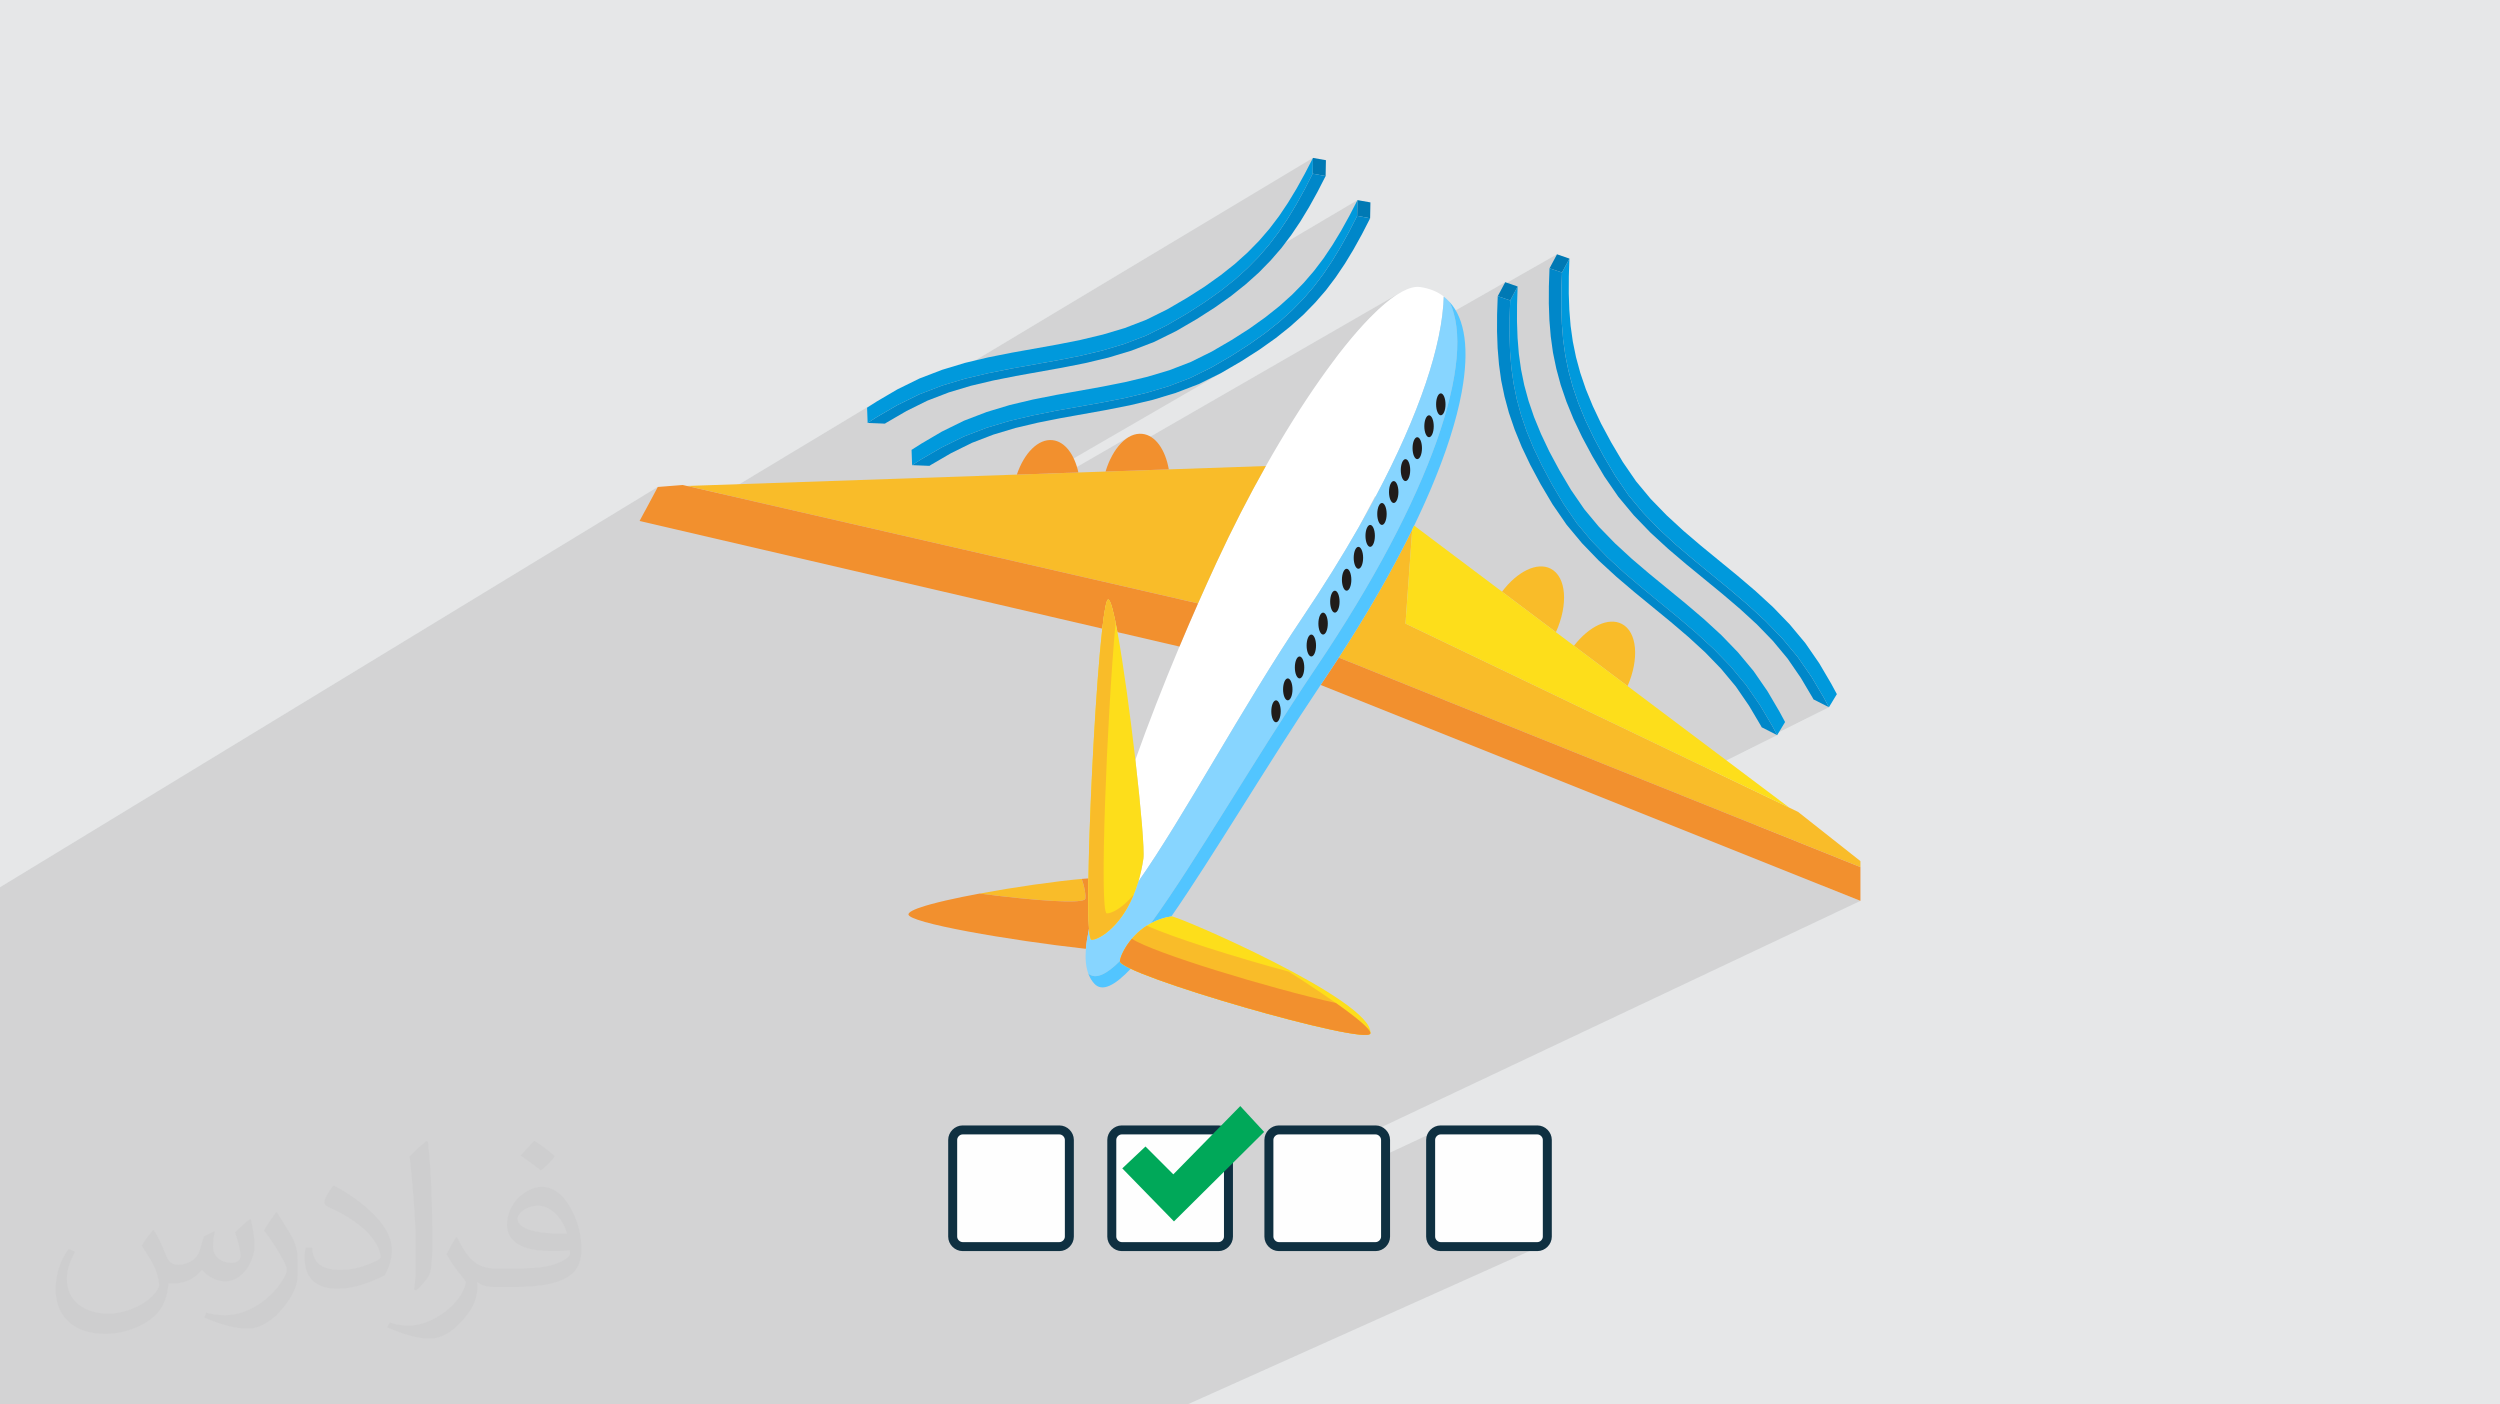<?xml version="1.0" encoding="UTF-8"?>
<!DOCTYPE svg PUBLIC "-//W3C//DTD SVG 1.1//EN" "http://www.w3.org/Graphics/SVG/1.1/DTD/svg11.dtd">
<!-- Creator: CorelDRAW 2020 (64-Bit) -->
<svg xmlns="http://www.w3.org/2000/svg" xml:space="preserve" width="94.192mm" height="52.917mm" version="1.1" style="shape-rendering:geometricPrecision; text-rendering:geometricPrecision; image-rendering:optimizeQuality; fill-rule:evenodd; clip-rule:evenodd"
viewBox="0 0 9404.92 5283.66"
 xmlns:xlink="http://www.w3.org/1999/xlink"
 xmlns:xodm="http://www.corel.com/coreldraw/odm/2003">
 <defs>
  <style type="text/css">
   <![CDATA[
    .str0 {stroke:#0F3041;stroke-width:33.81;stroke-miterlimit:22.926}
    .fil4 {fill:#00A859}
    .fil0 {fill:#E6E7E8}
    .fil3 {fill:#FEFEFE}
    .fil10 {fill:#F2902E;fill-rule:nonzero}
    .fil13 {fill:#FDDE1B;fill-rule:nonzero}
    .fil9 {fill:#F9BC29;fill-rule:nonzero}
    .fil14 {fill:#201C1A;fill-rule:nonzero}
    .fil5 {fill:#0099DC;fill-rule:nonzero}
    .fil7 {fill:#0087C9;fill-rule:nonzero}
    .fil6 {fill:#0079B4;fill-rule:nonzero}
    .fil12 {fill:#52C5FF;fill-rule:nonzero}
    .fil11 {fill:#87D5FF;fill-rule:nonzero}
    .fil8 {fill:white;fill-rule:nonzero}
    .fil2 {fill:#373435;fill-opacity:0.031}
    .fil1 {fill:#2B2A29;fill-opacity:0.102}
   ]]>
  </style>
 </defs>
 <g id="Layer_x0020_1">
  <polygon class="fil0" points="-0,0 9404.92,0 9404.92,5283.66 -0,5283.66 "/>
  <polygon class="fil1" points="-0,4358.22 -0,4353.74 -0,4328.66 -0,4323.98 -0,4323.82 -0,4319.11 -0,4294.15 -0,4289.25 -0,4274.67 -0,4251.94 -0,4251.92 -0,4225.77 -0,4225.55 -0,4165.49 -0,4160.7 -0,4160.49 -0,4149.93 -0,4149.31 -0,4136.36 -0,4118.05 -0,4097.49 -0,4063.76 -0,4057.77 -0,4043.61 -0,4028.26 -0,4028.18 -0,4024.74 -0,4023.14 -0,4022.64 -0,4018.42 -0,4009.3 -0,4009.03 -0,4008.88 -0,3997.58 -0,3996.14 -0,3989.4 -0,3980.36 -0,3978.54 -0,3975.4 -0,3968.91 -0,3968.87 -0,3964.79 -0,3961.4 -0,3959.44 -0,3949.57 -0,3946.78 -0,3939.36 -0,3936.58 -0,3931.07 -0,3914.08 -0,3912.28 -0,3908.52 -0,3890.31 -0,3885.88 -0,3880.04 -0,3875.95 -0,3865.09 -0,3854.61 -0,3854.38 -0,3850.85 -0,3847.31 -0,3846.9 -0,3846.76 -0,3840.26 -0,3836.82 -0,3834.12 -0,3825.37 -0,3820.24 -0,3819.75 -0,3819.69 -0,3813.25 -0,3813.02 -0,3812.74 -0,3811.42 -0,3810.94 -0,3808.44 -0,3805.49 -0,3804.69 -0,3804.14 -0,3802.53 -0,3798.53 -0,3793.35 -0,3790.4 -0,3783.3 -0,3780.89 -0,3777.75 -0,3777.03 -0,3777.02 -0,3776.16 -0,3775.54 -0,3771.06 -0,3770.03 -0,3765.33 -0,3761.5 -0,3758.85 -0,3752.72 -0,3748.25 -0,3746.55 -0,3744.62 -0,3743.62 -0,3731.24 -0,3725.5 -0,3724.63 -0,3724.07 -0,3715.75 -0,3715.59 -0,3699.46 -0,3697.15 -0,3686.17 -0,3675.32 -0,3671.33 -0,3656.84 -0,3653.27 -0,3650.2 -0,3639.87 -0,3636.89 -0,3630.6 -0,3623.21 -0,3622.01 -0,3609.33 -0,3605.21 -0,3595.85 -0,3594.22 -0,3590.71 -0,3587.05 -0,3586.17 -0,3585.95 -0,3573.32 -0,3557.32 -0,3556.33 -0,3549.47 -0,3549.45 -0,3549.44 -0,3548.23 -0,3497.58 -0,3496.46 -0,3416.57 -0,3394.88 -0,3337.86 2474.47,1831.93 2424.87,1924.75 2584.19,1828.15 2719.07,1859.15 3299.36,1509.72 3261.82,1533.61 3263.8,1589.75 3298.14,1569.15 3375.01,1524.44 3447.32,1488.87 4939.45,593.99 4938.21,653.42 4986.92,662.4 4910.1,708.22 4907.45,713.37 4876.32,769.6 4844.45,822.24 4811.01,872.18 4774.97,919.7 4735.74,965.31 4719.78,981.57 5106.89,752.79 5105.65,812.22 5154.36,821.2 5078.02,866.07 5074.89,872.17 5043.75,928.4 5011.88,981.03 4978.44,1030.98 4942.41,1078.5 4903.18,1124.11 4859.95,1168.18 4812.14,1211.23 4758.59,1253.73 4698.81,1295.99 4631.97,1338.9 4557.31,1382.34 4358.92,1497.51 4423.89,1477.89 4509.19,1445.17 4592.24,1404.16 3940.81,1781.43 4012.81,1778.96 4245.59,1644.46 4235.75,1650.97 4226.18,1658.7 4216.93,1667.59 4208.03,1677.58 4199.52,1688.63 4191.46,1700.68 4183.88,1713.67 4176.81,1727.54 4175.55,1730.38 5263.75,1103.35 5253.46,1109.82 5242.88,1117.04 5232.05,1124.97 5220.95,1133.61 5209.6,1142.96 5198.01,1153 5186.19,1163.72 5183.99,1165.75 5180.14,1169.37 5176.26,1173.06 5172.36,1176.82 5168.45,1180.64 5164.5,1184.54 5160.54,1188.49 5156.54,1192.52 5152.54,1196.62 5151.97,1197.2 5141.19,1208.44 5130.26,1220.13 5119.2,1232.29 5108.01,1244.9 5096.69,1257.95 5085.25,1271.43 5073.69,1285.33 5062.02,1299.66 5050.24,1314.41 5038.36,1329.57 5026.39,1345.12 5023.21,1349.33 5431.36,1115.63 5431.42,1115.63 5431.47,1115.63 5431.52,1115.63 5431.57,1115.64 5431.62,1115.65 5431.67,1115.65 5431.72,1115.65 5431.77,1115.65 5431.35,1115.89 5430.67,1132.75 5429.6,1148.81 5452.82,1135.54 5452.82,1135.55 5452.83,1135.55 5452.84,1135.55 5461.77,1156.22 5467.22,1172.9 5662.57,1061.56 5657.94,1070.23 5857.35,956.6 5829.2,1009.33 5835.78,1011.56 5904.01,972.78 5876.1,1025.26 5873.72,1092.61 5873.47,1156.88 5875.61,1218.37 5880.45,1278.27 5888.72,1337.34 5900.72,1396.29 5916.95,1455.85 5937.69,1516.74 5963.72,1579.98 5995.29,1646.02 6032.71,1716.09 6076.69,1790.42 6126.59,1863.33 6182.01,1929.62 6241.73,1991.33 6305.33,2049.92 6371.61,2106.2 6508.1,2218.12 6575.9,2276.08 6642.06,2336.84 6704.86,2401.66 6763.37,2472.07 6815.86,2548.13 6861.15,2624.66 6880.38,2660.54 6880.37,2660.55 6682.17,2759.11 6685.6,2765.5 6685.58,2765.51 6685.59,2765.51 6428.55,2893.27 6731.64,3038.65 6601.01,3102.34 6998.87,3262.17 6854.2,3331.1 6998.87,3388.96 4773.55,4440.26 4773.55,4549.81 5405.17,4253.77 5398.83,4257.3 5393.24,4261.96 5388.59,4267.54 5385.06,4273.88 5382.8,4280.81 5382.01,4288.15 5382.01,4652.26 5382.8,4659.6 5385.06,4666.53 5388.59,4672.88 5393.24,4678.46 5398.83,4683.1 5405.17,4686.64 5412.09,4688.89 5419.41,4689.68 5783.55,4689.68 5790.89,4688.89 5797.81,4686.64 4466.51,5283.66 4459.35,5283.66 4111.04,5283.66 3996.74,5283.66 3884.64,5283.66 3877.35,5283.66 3529.01,5283.66 3416.34,5283.66 3319.41,5283.66 3311.99,5283.66 3254.48,5283.66 3207.83,5283.66 2988.29,5283.66 2963.71,5283.66 2959.96,5283.66 2852.54,5283.66 2755.87,5283.66 2747.01,5283.66 2739.48,5283.66 2689.11,5283.66 2643.8,5283.66 2606.5,5283.66 2391.21,5283.66 2382.91,5283.66 2344.8,5283.66 2305.54,5283.66 2281.62,5283.66 2279.74,5283.66 2279.67,5283.66 2139.93,5283.66 2127.48,5283.66 2096.01,5283.66 1619.27,5283.66 1619.26,5283.66 1605.62,5283.66 1605.61,5283.66 1583.78,5283.66 1542.78,5283.66 1541.2,5283.66 1529.67,5283.66 1520.97,5283.66 1508.01,5283.66 1507.02,5283.66 1494.14,5283.66 1377.27,5283.66 1365.36,5283.66 1346.41,5283.66 1334.66,5283.66 1208.2,5283.66 1197.46,5283.66 1185.16,5283.66 1174.57,5283.66 1070.84,5283.66 1044.98,5283.66 1035.34,5283.66 1030.78,5283.66 1029.77,5283.66 1021.23,5283.66 1006.38,5283.66 972.34,5283.66 969.66,5283.66 964.83,5283.66 943.08,5283.66 942.69,5283.66 930.04,5283.66 921.23,5283.66 919.55,5283.66 919.26,5283.66 888.63,5283.66 881.97,5283.66 880.08,5283.66 873.44,5283.66 845.26,5283.66 837.88,5283.66 824.19,5283.66 802.62,5283.66 800.6,5283.66 800.56,5283.66 750.26,5283.66 737.27,5283.66 736.47,5283.66 729.73,5283.66 728.91,5283.66 720.79,5283.66 720.66,5283.66 709.92,5283.66 643.16,5283.66 631.94,5283.66 627.88,5283.66 602.31,5283.66 592.7,5283.66 590.13,5283.66 586.12,5283.66 583.56,5283.66 560.83,5283.66 493.24,5283.66 436.88,5283.66 431.58,5283.66 427.61,5283.66 389.27,5283.66 367.09,5283.66 310.91,5283.66 310.8,5283.66 306.75,5283.66 304.48,5283.66 302.03,5283.66 301,5283.66 299.82,5283.66 292.49,5283.66 164.25,5283.66 162.9,5283.66 160.47,5283.66 159.16,5283.66 85.39,5283.66 49.31,5283.66 48.57,5283.66 23.59,5283.66 16.79,5283.66 -0,5283.66 -0,5264.52 -0,5253.61 -0,5251.2 -0,5250.84 -0,5249.45 -0,5249.29 -0,5248.81 -0,5236.98 -0,5234.83 -0,5230.95 -0,5221.07 -0,5220.93 -0,5215.19 -0,5213.36 -0,5212.37 -0,5209.89 -0,5205.08 -0,5195.77 -0,5194.58 -0,5193.69 -0,5187.76 -0,5174.13 -0,5170.74 -0,5166.05 -0,5165.61 -0,5161.72 -0,5158.56 -0,5145.37 -0,5144.64 -0,5144.48 -0,5143.86 -0,5143.31 -0,5138.67 -0,5138.48 -0,5131.57 -0,5131.1 -0,5123.33 -0,5117.03 -0,5102.92 -0,5096.32 -0,5095.43 -0,5089.71 -0,5086.72 -0,5068.17 -0,5067.51 -0,5063.41 -0,5063.38 -0,5050.7 -0,5047.4 -0,5047.2 -0,5047.13 -0,5046.5 -0,5040.9 -0,5032.29 -0,5019.46 -0,5015 -0,4998.64 -0,4997.72 -0,4997.23 -0,4992.26 -0,4984.63 -0,4984.16 -0,4979.65 -0,4978.79 -0,4970.87 -0,4965.98 -0,4965.4 -0,4962.45 -0,4950.02 -0,4949.11 -0,4944.49 -0,4943.75 -0,4927.96 -0,4922.46 -0,4911.95 -0,4911.03 -0,4909.67 -0,4901.55 -0,4900.63 -0,4895.4 -0,4893.74 -0,4891.34 -0,4891 -0,4890.29 -0,4881.89 -0,4874.17 -0,4858.95 -0,4853.21 -0,4852.29 -0,4847.16 -0,4844.94 -0,4843.58 -0,4826.04 -0,4822.28 -0,4820.77 -0,4805.04 -0,4804.11 -0,4799.09 -0,4792.11 -0,4782.48 -0,4780.72 -0,4778.04 -0,4757.9 -0,4756.99 -0,4756.07 -0,4755.97 -0,4753.97 -0,4751.15 -0,4730.17 -0,4726.36 -0,4726.35 -0,4726.34 -0,4726.32 -0,4724.48 -0,4724.17 -0,4722.04 -0,4709.09 -0,4708.15 -0,4703.66 -0,4703.35 -0,4697.51 -0,4695.2 -0,4682.46 -0,4668.87 -0,4666.39 -0,4665.27 -0,4661.31 -0,4660.37 -0,4656.38 -0,4655.7 -0,4640.6 -0,4637.92 -0,4634.88 -0,4615.92 -0,4613.71 -0,4613.1 -0,4612.76 -0,4608.18 -0,4587.46 -0,4586.12 -0,4583.08 -0,4582.34 -0,4582.02 -0,4566.23 -0,4565.28 -0,4564.51 -0,4561.35 -0,4560.83 -0,4533.41 -0,4530.02 -0,4518.9 -0,4517.94 -0,4513.95 -0,4510.46 -0,4481.64 -0,4477.92 -0,4463.32 -0,4459.5 -0,4438.71 -0,4429.9 -0,4425.86 -0,4411.52 -0,4407.37 -0,4377.6 -0,4373.24 "/>
  <path class="fil2" d="M578.49 4627.69c17.95,27.21 29.6,53.36 40.96,82.43 8.45,16.91 12.93,48.09 52.57,48.09 11.61,0 28.28,-3.42 43.06,-11.61 16.63,-8.73 29.32,-21.94 35.94,-42l15.85 -53.36 38.57 -19.02 2.64 2.64c-5.27,20.09 -6.59,39.36 -6.59,54.43 0,44.63 38.57,61.56 69.22,61.56 17.95,0 34.09,-8.73 34.09,-25.11 0,-21.13 -8.98,-57.06 -20.62,-89.29 17.95,-17.95 35.94,-35.94 56.53,-50.47l3.17 1.6c8.98,38.04 14,75.56 14,100.66 0,24.57 -10.83,51.79 -19.81,69.49 -18.49,34.87 -51.25,62.62 -90.87,62.62 -30.1,0 -63.65,-15.07 -86.66,-43.06l-1.32 0c-21.66,26.96 -55.22,51.25 -108.86,51.25l-16.63 0c-2.64,35.41 -10.29,60.49 -21.94,82.95 -31.95,62.34 -126.81,106.47 -216.1,106.47 -124.17,0 -186.51,-71.59 -186.51,-166.96 0,-58.91 19.27,-113.6 48.88,-152.42l24.29 10.04c-18.49,35.41 -30.91,68.68 -30.91,101.45 0,89.29 72.66,131.83 156.4,131.83 77.68,0 173.83,-49.41 191.28,-106.72 -6.59,-62.62 -30.1,-91.93 -66.04,-148.99 10.83,-19.02 24.83,-38.04 42.28,-58.38l3.17 0 0 0 0 0 -0.02 -0.09zm1432.13 -336.04c26.15,16.39 51.79,35.66 76.87,57.85 -14,19.81 -31.45,37.79 -53.11,53.64 -25.11,-20.34 -50.19,-37.79 -75.84,-56.27 17.42,-19.55 34.62,-38.29 52.04,-55.22l0 0 0 0 0 0 0 0 0 0 0.03 0zm13.47 244.11c-42.28,0 -76.87,27.75 -76.87,48.34 0,44.13 84.53,57.85 185.72,57.31 -12.68,-51.79 -57.06,-105.68 -108.86,-105.68l0.01 0.03zm-94.86 236.19c54.96,0 103.04,-1.6 139.74,-10.83 40.96,-10.29 75.56,-30.91 75.56,-45.17 0,-3.7 0,-8.19 -1.32,-11.89 -22.98,2.11 -49.41,2.11 -72.38,2.11 -74.49,0 -131.55,-16.91 -154.02,-58.66 -5.55,-11.61 -9.51,-24.57 -9.51,-39.36 0,-40.43 17.42,-79.79 48.09,-107 25.61,-22.45 53.89,-36.44 82.67,-36.44 52.04,0 93.51,41.75 122.57,107.54 15.85,35.94 26.68,77.4 26.68,129.72 0,34.87 -9.51,64.19 -31.17,85.85 -40.43,39.11 -114.92,53.89 -229.04,53.89l-51.79 0 0 0 -13.47 0c-28.28,0 -48.62,-5.02 -64.72,-17.42l-2.64 0c0.79,6.59 1.32,12.93 1.32,19.02 0,25.61 -8.45,58.38 -25.61,84.53 -50.72,75.3 -105.68,108.04 -153.24,108.04 -48.09,0 -107,-18.49 -160.11,-42.54l9.51 -18.49c17.17,7.13 40.96,11.89 73.7,11.89 85.85,0 198.66,-82.43 212.66,-163 -3.17,-6.59 -8.98,-15.32 -17.17,-24.57 -25.11,-29.85 -40.96,-54.68 -55.75,-80.83 12.68,-25.11 24.29,-45.17 35.13,-63.4l4.49 -0.53c36.72,74.77 69.99,117.55 144.23,117.55l11.61 0 0 0 53.89 0 0 0 0 0 0 0 0 0 0 0 0.09 0.01zm-371.98 79c6.34,-34.34 6.87,-72.91 6.87,-108.86l0 -53.36c0,-99.6 -12.68,-244.36 -22.98,-338.68 17.95,-19.27 43.06,-42 62.87,-57.31l5.81 1.6c13.47,118.62 16.63,256 16.63,383.06 0,33.3 -1.32,65.79 -4.49,89.55 -1.85,30.1 -19.27,52.83 -56.53,87.7l-8.19 -3.7zm-382.8 -157.19c1.85,46.77 24.83,83.49 105.15,83.49 49.93,0 92.19,-12.93 138.96,-35.13 8.45,-3.7 12.93,-8.73 12.93,-12.93 0,-29.32 -22.45,-68.15 -60.23,-103.55 -36.72,-33.3 -85.34,-62.62 -130.76,-82.18 -15.6,-6.59 -20.62,-13.47 -20.62,-20.09 0,-13.47 17.95,-41.75 32.77,-62.09l5.02 -0.53c52.04,27.21 110.17,67.64 153.24,112.53 39.11,41.47 63.4,83.49 63.4,129.19 0,33.81 -10.29,65.51 -26.96,95.11 -57.06,28.79 -117.83,50.72 -178.06,50.72 -73.17,0 -123.1,-34.34 -123.1,-114.92 0,-8.73 0,-22.19 3.17,-39.64l25.11 0 0 0 0 0 0 0 0 0 0 0 -0.02 0zm-132.37 -132.9l45.45 73.45c16.63,27.21 32.23,56.81 32.23,103.55l0 59.7c0,48.34 -30.91,100.13 -80.83,151.38 -39.11,34.62 -73.7,49.41 -105.68,49.41 -47.55,0 -101.98,-14.79 -164.85,-41.75l7.13 -18.49c19.81,5.27 42.79,9.77 71.06,9.77 90.36,-0.53 182.8,-66.57 225.08,-147.15 5.02,-9.26 6.87,-17.95 6.87,-24.04 0,-9.26 -5.02,-19.55 -8.98,-28.79 -22.98,-43.31 -48.62,-82.95 -76.87,-119.68 14.79,-23.25 29.6,-45.7 45.7,-67.9l3.7 0.53 0 0 0 0 0 0 0 0 0 0 -0.02 0.01z"/>
  <g id="_3091057619888">
   <g>
    <path class="fil3 str0" d="M5783.55 4250.73l-364.15 0c-19.9,0 -37.39,17.45 -37.39,37.41l0 364.11c0,19.97 17.49,37.42 37.39,37.42l364.15 0c19.96,0 37.38,-17.45 37.38,-37.42l0 -364.11c0,-19.96 -17.45,-37.41 -37.38,-37.41z"/>
    <path class="fil3 str0" d="M5175.09 4250.73l-364.18 0c-19.96,0 -37.35,17.45 -37.35,37.41l0 364.11c0,19.97 17.45,37.42 37.35,37.42l364.18 0c19.96,0 37.35,-17.45 37.35,-37.42l0 -364.11c0,-19.96 -17.45,-37.41 -37.35,-37.41z"/>
    <path class="fil3 str0" d="M4584.01 4250.73l-364.11 0c-19.89,0 -37.39,17.45 -37.39,37.41l0 364.11c0,19.97 17.47,37.42 37.39,37.42l364.11 0c19.97,0 37.42,-17.45 37.42,-37.42l0 -364.11c0,-19.96 -17.45,-37.41 -37.42,-37.41z"/>
    <path class="fil3 str0" d="M3985.48 4250.73l-364.12 0c-19.93,0 -37.38,17.45 -37.38,37.41l0 364.11c0,19.97 17.45,37.42 37.38,37.42l364.12 0c19.91,0 37.39,-17.45 37.39,-37.42l0 -364.11c0,-19.96 -17.42,-37.41 -37.39,-37.41z"/>
    <polygon class="fil4" points="4665.92,4160.98 4755.66,4258.22 4416.45,4594.87 4221.99,4395.39 4309.26,4313.09 4413.96,4417.82 "/>
   </g>
   <g>
    <g>
     <polygon class="fil5" points="5106.89,752.79 5105.65,812.22 5074.89,872.17 5043.75,928.4 5011.88,981.03 4978.44,1030.98 4942.41,1078.5 4903.18,1124.11 4859.95,1168.18 4812.14,1211.23 4758.59,1253.73 4698.81,1295.99 4631.97,1338.9 4557.31,1382.34 4478.18,1421.64 4397.47,1452.48 4315.24,1477.22 4231.13,1497.34 4145.82,1514.15 3972.09,1545.27 3884.62,1562.79 3797.23,1583.57 3710.79,1609.51 3625.37,1642.43 3542.45,1683.24 3465.57,1727.95 3431.29,1749.9 3429.26,1692.41 3466.8,1668.52 3543.6,1623.47 3626.51,1582.66 3711.81,1549.95 3798.38,1523.79 3885.77,1503.02 3973.44,1485.64 4146.85,1454.57 4232.28,1437.56 4316.39,1417.44 4398.84,1392.85 4479.33,1361.87 4558.32,1322.78 4632.99,1279.33 4700.04,1236.54 4759.73,1193.96 4813.29,1151.46 4861.1,1108.41 4904.34,1064.33 4943.43,1018.93 4979.47,971.42 5012.91,921.47 5044.9,868.64 5075.92,812.61 "/>
     <polygon class="fil6" points="5155.5,761.43 5154.36,821.2 5105.65,812.22 5106.89,752.79 "/>
     <polygon class="fil7" points="5154.36,821.2 5123.34,881.58 5091.95,938.24 5059.44,991.92 5025.15,1042.81 4988.36,1091.6 4947.93,1138.23 4903.61,1183.66 4854.12,1228.04 4799.12,1271.98 4737.7,1315.54 4669.11,1359.45 4592.24,1404.16 4509.19,1445.17 4423.89,1477.89 4337.32,1504.04 4249.94,1524.82 4162.59,1542.14 3988.85,1573.28 3903.42,1590.29 3819.45,1610.19 3737.21,1634.9 3656.37,1665.97 3577.37,1705.07 3502.7,1748.5 3496.42,1752.52 3431.29,1749.91 3431.29,1749.9 3465.57,1727.95 3542.45,1683.24 3625.37,1642.43 3710.79,1609.51 3797.23,1583.57 3884.62,1562.79 3972.09,1545.27 4145.82,1514.15 4231.13,1497.34 4315.24,1477.22 4397.47,1452.48 4478.18,1421.64 4557.31,1382.34 4631.97,1338.9 4698.81,1295.99 4758.59,1253.73 4812.14,1211.23 4859.95,1168.18 4903.18,1124.11 4942.41,1078.5 4978.44,1030.98 5011.88,981.03 5043.75,928.4 5074.89,872.17 5105.65,812.22 "/>
    </g>
    <g>
     <path class="fil8" d="M5186.19 1163.72l-2.2 2.03c-10.24,9.58 -20.74,19.86 -31.45,30.87l-0.57 0.58c-114.22,117.4 -253.68,314.67 -389.87,555.96 -63.53,112.55 -126.35,234.63 -185.59,362.74 -23.68,51.18 -46.88,102.62 -69.61,154.07 -23.92,54.23 -47.24,108.44 -69.86,162.37 -61.35,146.2 -117.41,290.17 -165.79,425.85 20.84,181.37 34.76,340.99 30.12,372.16 -4.68,31.37 -11.11,59.76 -18.74,85.54 166.58,-235.75 393.72,-661 617.44,-993.12 79.62,-118.19 150.21,-231.94 212.02,-340.32l61.21 -115.45 1.7 1.3c165.79,-312.32 251.51,-572.6 256.37,-752.66 0.16,-0.01 0.26,0.03 0.41,0.02 -24.27,-18.63 -53.94,-30.78 -89.18,-35.81 -38.66,-5.48 -92.73,24.91 -156.39,83.87z"/>
     <path class="fil9" d="M3685.4 3361.55c207.95,26.82 394.8,40.83 397.78,18.85 1.69,-12.41 -1.83,-40.26 -13.53,-73.96 -97.77,8.64 -250.75,30.36 -384.25,55.11z"/>
     <path class="fil9" d="M5833.85 2139.42c-51.58,-26.83 -126.48,10.97 -183.23,86.45l202.66 152.35c47.04,-103.87 39.61,-208.12 -19.43,-238.8z"/>
     <path class="fil9" d="M6101.24 2347.12c-50.62,-26.33 -123.65,9.55 -180.05,82.2l201.67 151.58c44.55,-102.19 36.51,-203.61 -21.63,-233.78z"/>
     <path class="fil9" d="M4159.09 1773.92l-102.23 3.51 -231.54 7.98 -1241.14 42.74 1922.71 441.81c22.74,-51.44 45.93,-102.88 69.61,-154.07 59.24,-128.11 122.06,-250.19 185.59,-362.74l-365.06 12.58 -237.95 8.19z"/>
     <path class="fil9" d="M6764.18 3054.25l-32.54 -15.6 -1444.24 -692.73 25.34 -353.55c-0.77,1.53 -1.57,3.08 -2.33,4.61 -4.31,8.78 -8.77,17.66 -13.21,26.54 -5.12,10.17 -10.24,20.36 -15.52,30.66 -4.76,9.27 -9.68,18.64 -14.58,28.01 -5.31,10.13 -10.61,20.28 -16.1,30.52 -5.21,9.78 -10.62,19.66 -16.01,29.54 -5.47,10.07 -10.96,20.12 -16.59,30.29 -5.71,10.26 -11.58,20.63 -17.45,30.97 -5.69,10.05 -11.3,20.04 -17.14,30.18 -6.18,10.74 -12.62,21.66 -18.98,32.52 -5.82,9.91 -11.53,19.74 -17.48,29.73 -6.8,11.39 -13.84,22.93 -20.82,34.43 -5.87,9.68 -11.63,19.29 -17.63,29.05 -7.55,12.25 -15.36,24.66 -23.14,37.03 -5.74,9.16 -11.35,18.25 -17.19,27.49 -9,14.14 -18.28,28.46 -27.54,42.73 -1.58,2.4 -3.08,4.76 -4.63,7.17l1962.49 788.33 0 -22.66 -234.69 -185.27z"/>
     <path class="fil10" d="M4094.65 3304.46c-7.91,0.57 -16.15,1.19 -25,1.99 11.7,33.67 15.22,61.55 13.53,73.96 -2.98,21.98 -189.86,7.97 -397.84,-18.88 -45.01,8.36 -87.76,17.01 -125.35,25.65 -0.02,0 -0.02,0 -0.06,0 -22.27,5.12 -42.72,10.22 -60.77,15.21 -0.37,0.11 -0.75,0.23 -1.13,0.34 -5.74,1.6 -11.24,3.16 -16.47,4.73 -0.38,0.13 -0.75,0.23 -1.13,0.36 -10.34,3.14 -19.59,6.21 -27.64,9.21 -0.48,0.21 -0.98,0.36 -1.44,0.54 -3.78,1.46 -7.28,2.85 -10.47,4.27 -0.44,0.18 -0.86,0.39 -1.28,0.57 -6.31,2.84 -11.33,5.58 -15.02,8.2 -0.3,0.23 -0.63,0.46 -0.92,0.67 -1.65,1.27 -2.97,2.48 -3.95,3.67 -0.19,0.26 -0.32,0.46 -0.47,0.67 -0.91,1.25 -1.55,2.46 -1.72,3.64 -4.31,31.89 383.85,98.84 667.53,130.2 1.68,-20.71 5.14,-43.33 10.41,-67.93 0.39,-3.16 0.85,-6.42 1.27,-9.63 -2.8,-40.34 -3.31,-106.39 -2.1,-187.45z"/>
     <path class="fil10" d="M4297.54 1632.17c-56.76,-6.35 -112.07,53.54 -138.45,141.76l237.95 -8.19c-13.1,-74.17 -50.24,-128.11 -99.5,-133.57z"/>
     <path class="fil10" d="M3959.78 1655.89c-54.08,-6.03 -106.75,48.12 -134.45,129.52l231.54 -7.98c-14.87,-67.88 -50.55,-116.36 -97.09,-121.55z"/>
     <path class="fil10" d="M2568.3 1824.51l-93.83 7.42 -68.43 128.03 1740.73 404.87c7.81,-68.46 15.55,-110.1 22.43,-109.39 8.71,0.91 21.02,48.71 34.65,122.66l233.18 54.25c22.63,-53.94 45.94,-108.15 69.86,-162.37l-1922.71 -441.81 -15.89 -3.64z"/>
     <path class="fil10" d="M5036.39 2473.84c-3.38,5.23 -6.67,10.39 -10.08,15.65 -14.46,22.07 -29.17,44.25 -44.24,66.62 -4.6,6.86 -9.24,13.75 -13.84,20.63l2030.66 812.22 0 -126.79 -1962.49 -788.33z"/>
     <path class="fil11" d="M5431.36 1115.63c-4.86,180.06 -90.58,440.34 -256.37,752.66 0,0 0,0 0,0.02 0,0 0,0.01 0,0.02 -19.81,37.3 -40.83,75.39 -62.9,114.11 -61.81,108.39 -132.4,222.13 -212.02,340.32 -223.71,332.12 -450.86,757.36 -617.44,993.12 -49.7,167.63 -152.24,222 -176.9,219.44 -4.01,-0.41 -6.88,-15.23 -8.8,-41.12 -0.57,2.54 -0.91,4.84 -1.45,7.33 -5.27,24.59 -8.74,47.22 -10.41,67.93 -2.99,37.02 -0.2,68.06 9.1,93.14 27.36,23.17 67.99,3.54 118.9,-47.16 0,-0.08 -0.03,-0.13 -0.03,-0.21 2.7,-25.13 39.8,-100.44 116.88,-142.17 167.34,-230.56 392.37,-622.14 621.5,-962.26 436.68,-648.31 605.12,-1164.27 501.43,-1375.24 -6.7,-7.21 -13.71,-14.02 -21.49,-19.92z"/>
     <path class="fil12" d="M5452.92 1135.68c-0.03,-0.04 -0.08,-0.1 -0.1,-0.14 0,0.01 0.02,0.01 0.02,0.01 103.69,210.97 -64.75,726.93 -501.43,1375.24 -229.13,340.13 -454.16,731.7 -621.5,962.26 22.27,-12.07 47.89,-21.26 76.96,-25.68 157.71,-227.74 357.11,-565.58 561.34,-870.63 4.6,-6.88 9.24,-13.77 13.84,-20.63 15.08,-22.37 29.78,-44.55 44.24,-66.62 4.99,-7.66 9.76,-15.2 14.72,-22.82 9.26,-14.27 18.54,-28.59 27.54,-42.73 5.84,-9.24 11.45,-18.33 17.19,-27.49 7.79,-12.37 15.6,-24.78 23.14,-37.03 6,-9.76 11.76,-19.37 17.63,-29.05 6.98,-11.5 14.02,-23.04 20.82,-34.43 5.95,-9.99 11.66,-19.83 17.48,-29.73 6.36,-10.86 12.8,-21.78 18.98,-32.52 5.84,-10.14 11.45,-20.13 17.14,-30.18 5.87,-10.34 11.74,-20.71 17.45,-30.97 5.63,-10.17 11.12,-20.22 16.59,-30.29 5.38,-9.88 10.79,-19.76 16.01,-29.54 5.48,-10.24 10.78,-20.39 16.1,-30.52 4.9,-9.37 9.82,-18.74 14.58,-28.01 5.27,-10.3 10.39,-20.49 15.52,-30.66 4.44,-8.88 8.9,-17.76 13.21,-26.54 5.07,-10.31 9.98,-20.53 14.87,-30.68 4.03,-8.45 8.08,-16.88 11.98,-25.23 4.8,-10.25 9.49,-20.44 14.11,-30.56 0.63,-1.35 1.27,-2.74 1.89,-4.08 3.01,-6.63 5.98,-13.2 8.91,-19.76 4.54,-10.27 9,-20.43 13.37,-30.56 1.11,-2.56 2.33,-5.18 3.4,-7.75 2.1,-4.93 4.09,-9.78 6.16,-14.66 4.31,-10.25 8.54,-20.44 12.64,-30.53 2.85,-6.98 5.63,-13.93 8.38,-20.85 4.06,-10.27 8.05,-20.5 11.89,-30.6 2.44,-6.42 4.81,-12.77 7.14,-19.11 3.85,-10.35 7.58,-20.65 11.17,-30.79 0.42,-1.12 0.83,-2.29 1.24,-3.41 0.5,-1.39 1.02,-2.79 1.51,-4.17 1.14,-3.29 2.12,-6.44 3.23,-9.7 3.57,-10.43 7.09,-20.81 10.39,-31.01 0.89,-2.79 1.82,-5.57 2.7,-8.34 0.75,-2.36 1.39,-4.6 2.12,-6.96 3.31,-10.57 6.57,-21.08 9.58,-31.39 0.02,-0.06 0.04,-0.12 0.04,-0.19 0.78,-2.56 1.53,-5.12 2.23,-7.67 0.52,-1.76 0.96,-3.45 1.45,-5.22 3.06,-10.74 6.03,-21.44 8.75,-31.89 0.15,-0.67 0.36,-1.37 0.54,-2.05 0.23,-0.9 0.44,-1.78 0.67,-2.68 0.52,-1.98 0.91,-3.87 1.43,-5.87 2.77,-11.02 5.43,-21.98 7.84,-32.67 0.59,-2.58 1.06,-5.07 1.63,-7.64 2.51,-11.44 4.86,-22.8 6.93,-33.85 0.26,-1.35 0.44,-2.64 0.67,-3.97 28.53,-156.63 13.22,-272.91 -46.31,-337.43z"/>
     <path class="fil12" d="M4213.06 3615.44c-50.91,50.7 -91.54,70.33 -118.9,47.16 -0.03,-0.05 -0.1,-0.05 -0.13,-0.1 0.1,0.31 0.26,0.62 0.39,0.93 0.55,1.43 1.17,2.78 1.76,4.16 2.31,5.56 4.88,10.91 7.89,15.91 0.44,0.72 0.93,1.37 1.37,2.07 3.43,5.38 7.19,10.47 11.48,15.13 29.41,31.91 76.51,7.4 136.95,-56.29 -26.27,-12.46 -41.2,-22.52 -40.81,-28.96z"/>
     <path class="fil13" d="M6122.87 2580.89l-201.67 -151.58 -67.92 -51.09 -202.66 -152.35 -330.58 -248.55 0 0c-2.41,5 -4.84,10 -7.3,15.05l-25.34 353.55 1444.24 692.73 -608.77 -457.76z"/>
     <path class="fil13" d="M4301.37 3230.34c4.63,-31.16 -9.29,-190.79 -30.12,-372.16 -19.58,-170.38 -45.22,-359.85 -67.39,-480.09 -13.63,-73.96 -25.94,-121.76 -34.65,-122.66 -6.88,-0.71 -14.62,40.94 -22.43,109.39 -23.66,207.4 -48.04,661.88 -52.13,939.58 0,0 0,0.03 0,0.06 -1.22,81.06 -0.7,147.11 2.1,187.45 0.05,0.83 0.13,1.5 0.18,2.3 1.92,25.89 4.78,40.71 8.8,41.12 24.66,2.57 127.2,-51.81 176.9,-219.44 7.63,-25.78 14.06,-54.17 18.74,-85.54z"/>
     <path class="fil13" d="M4406.88 3447.37c-29.08,4.42 -54.7,13.61 -76.96,25.68 -77.08,41.74 -114.19,117.04 -116.88,142.17 0,0.08 0.03,0.13 0.03,0.21 -0.39,6.44 14.54,16.5 40.81,28.96 180.29,85.65 896.73,286.65 901.42,242.82 14.98,-121.98 -726.97,-443.1 -748.41,-439.84z"/>
     <path class="fil14" d="M5420.26 1479.8c-9.81,0 -17.71,18.46 -17.71,41.25 0,22.76 7.91,41.25 17.71,41.25 9.78,0 17.71,-18.49 17.71,-41.25 0,-22.79 -7.94,-41.25 -17.71,-41.25z"/>
     <path class="fil14" d="M5375.96 1562.29c-9.77,0 -17.71,18.46 -17.71,41.23 0,22.79 7.95,41.25 17.71,41.25 9.78,0 17.72,-18.46 17.72,-41.25 0,-22.77 -7.95,-41.23 -17.72,-41.23z"/>
     <path class="fil14" d="M5331.7 1644.77c-9.81,0 -17.71,18.48 -17.71,41.25 0,22.78 7.91,41.24 17.71,41.24 9.78,0 17.71,-18.46 17.71,-41.24 0,-22.77 -7.94,-41.25 -17.71,-41.25z"/>
     <path class="fil14" d="M5287.4 1727.26c-9.78,0 -17.71,18.46 -17.71,41.25 0,22.79 7.94,41.25 17.71,41.25 9.78,0 17.71,-18.46 17.71,-41.25 0,-22.79 -7.94,-41.25 -17.71,-41.25z"/>
     <path class="fil14" d="M5243.13 1809.75c-9.81,0 -17.72,18.47 -17.72,41.24 0,22.79 7.92,41.25 17.72,41.25 9.78,0 17.71,-18.46 17.71,-41.25 0,-22.77 -7.94,-41.24 -17.71,-41.24z"/>
     <path class="fil14" d="M5198.86 1892.24c-9.78,0 -17.71,18.47 -17.71,41.25 0,22.77 7.94,41.25 17.71,41.25 9.78,0 17.71,-18.48 17.71,-41.25 0,-22.78 -7.94,-41.25 -17.71,-41.25z"/>
     <path class="fil14" d="M5154.57 1974.73c-9.78,0 -17.72,18.47 -17.72,41.24 0,22.78 7.95,41.24 17.72,41.24 9.77,0 17.71,-18.46 17.71,-41.24 0,-22.77 -7.95,-41.24 -17.71,-41.24z"/>
     <path class="fil14" d="M5110.29 2057.21c-9.78,0 -17.71,18.47 -17.71,41.26 0,22.77 7.94,41.24 17.71,41.24 9.78,0 17.71,-18.47 17.71,-41.24 0,-22.79 -7.94,-41.26 -17.71,-41.26z"/>
     <path class="fil14" d="M5065.99 2139.7c-9.78,0 -17.71,18.46 -17.71,41.25 0,22.78 7.94,41.24 17.71,41.24 9.81,0 17.72,-18.46 17.72,-41.24 0,-22.79 -7.92,-41.25 -17.72,-41.25z"/>
     <path class="fil14" d="M5021.73 2222.19c-9.81,0 -17.72,18.47 -17.72,41.25 0,22.78 7.92,41.25 17.72,41.25 9.78,0 17.71,-18.47 17.71,-41.25 0,-22.78 -7.94,-41.25 -17.71,-41.25z"/>
     <path class="fil14" d="M4977.42 2304.68c-9.78,0 -17.68,18.46 -17.68,41.24 0,22.78 7.91,41.24 17.68,41.24 9.81,0 17.71,-18.46 17.71,-41.24 0,-22.78 -7.91,-41.24 -17.71,-41.24z"/>
     <path class="fil14" d="M4933.16 2387.16c-9.78,0 -17.72,18.47 -17.72,41.25 0,22.79 7.95,41.25 17.72,41.25 9.77,0 17.71,-18.46 17.71,-41.25 0,-22.78 -7.95,-41.25 -17.71,-41.25z"/>
     <path class="fil14" d="M4888.89 2469.65c-9.81,0 -17.71,18.45 -17.71,41.26 0,22.77 7.91,41.23 17.71,41.23 9.78,0 17.71,-18.46 17.71,-41.23 0,-22.81 -7.94,-41.26 -17.71,-41.26z"/>
     <path class="fil14" d="M4844.59 2552.14c-9.78,0 -17.71,18.47 -17.71,41.26 0,22.78 7.94,41.23 17.71,41.23 9.78,0 17.72,-18.45 17.72,-41.23 0,-22.79 -7.95,-41.26 -17.72,-41.26z"/>
     <path class="fil14" d="M4800.32 2634.62c-9.81,0 -17.71,18.47 -17.71,41.25 0,22.78 7.91,41.25 17.71,41.25 9.78,0 17.71,-18.47 17.71,-41.25 0,-22.78 -7.94,-41.25 -17.71,-41.25z"/>
     <path class="fil9" d="M4163.55 3436.05c-28.81,-3 0.77,-740 33.32,-1094.08 -10.8,-53.04 -20.45,-85.79 -27.66,-86.54 -37.96,-3.95 -101.48,1275.97 -63.48,1279.89 22.03,2.31 106.15,-41.22 159.29,-170.04 -43.03,52.67 -86.53,72.3 -101.47,70.77z"/>
     <path class="fil9" d="M4848.08 3655.23c-202.37,-54.61 -434.14,-127.79 -533.86,-172.94 -66.46,42.83 -98.67,109.61 -101.19,132.94 -5.4,50.26 936.87,322.28 942.25,271.99 2.67,-24.72 -147.22,-130.33 -307.2,-231.99z"/>
     <path class="fil10" d="M5025.47 3773.25c-245.84,-54.46 -690.38,-189.51 -767.29,-241.7 -28.86,33.9 -43.49,68.25 -45.15,83.68 -5.4,50.26 936.87,322.28 942.25,271.99 1.61,-14.88 -52,-59.02 -129.81,-113.97z"/>
    </g>
    <g>
     <polygon class="fil5" points="4939.45,593.99 4938.21,653.42 4907.45,713.37 4876.32,769.6 4844.45,822.24 4811.01,872.18 4774.97,919.7 4735.74,965.31 4692.52,1009.38 4644.71,1052.43 4591.15,1094.93 4531.37,1137.19 4464.53,1180.1 4389.87,1223.54 4310.74,1262.84 4230.04,1293.68 4147.8,1318.42 4063.7,1338.54 3978.39,1355.35 3804.65,1386.47 3717.18,1403.99 3629.79,1424.77 3543.36,1450.71 3457.93,1483.64 3375.01,1524.44 3298.14,1569.15 3263.85,1591.1 3261.82,1533.61 3299.36,1509.72 3376.16,1464.67 3459.07,1423.86 3544.37,1391.15 3630.94,1364.99 3718.33,1344.22 3806.01,1326.84 3979.42,1295.77 4064.85,1278.76 4148.95,1258.64 4231.4,1234.05 4311.89,1203.07 4390.88,1163.98 4465.55,1120.53 4532.61,1077.74 4592.3,1035.16 4645.86,992.66 4693.66,949.61 4736.9,905.53 4775.99,860.13 4812.03,812.62 4845.47,762.68 4877.47,709.85 4908.48,653.81 "/>
     <polygon class="fil6" points="4988.07,602.63 4986.92,662.4 4938.21,653.42 4939.45,593.99 "/>
     <polygon class="fil7" points="4986.92,662.4 4955.91,722.78 4924.51,779.44 4892,833.12 4857.72,884.01 4820.92,932.8 4780.49,979.43 4736.17,1024.86 4686.68,1069.24 4631.69,1113.18 4570.26,1156.74 4501.67,1200.65 4424.8,1245.36 4341.76,1286.37 4256.46,1319.09 4169.89,1345.24 4082.5,1366.02 3995.15,1383.34 3821.41,1414.48 3735.99,1431.49 3652.01,1451.39 3569.78,1476.11 3488.94,1507.17 3409.94,1546.27 3335.26,1589.7 3328.98,1593.72 3263.85,1591.11 3263.85,1591.1 3298.14,1569.15 3375.01,1524.44 3457.93,1483.64 3543.36,1450.71 3629.79,1424.77 3717.18,1403.99 3804.65,1386.47 3978.39,1355.35 4063.7,1338.54 4147.8,1318.42 4230.04,1293.68 4310.74,1262.84 4389.87,1223.54 4464.53,1180.1 4531.37,1137.19 4591.15,1094.93 4644.71,1052.43 4692.52,1009.38 4735.74,965.31 4774.97,919.7 4811.01,872.18 4844.45,822.24 4876.32,769.6 4907.45,713.37 4938.21,653.42 "/>
    </g>
    <g>
     <polygon class="fil5" points="5709.23,1077.74 5681.32,1130.22 5678.93,1197.56 5678.68,1261.84 5680.83,1323.33 5685.66,1383.24 5693.95,1442.3 5705.93,1501.25 5722.18,1560.81 5742.91,1621.7 5768.94,1684.94 5800.51,1750.98 5837.92,1821.05 5881.91,1895.38 5931.81,1968.29 5987.23,2034.58 6046.95,2096.29 6110.56,2154.88 6176.83,2211.16 6313.31,2323.08 6381.12,2381.05 6447.28,2441.8 6510.08,2506.62 6568.59,2577.02 6621.08,2653.08 6666.38,2729.62 6685.6,2765.5 6715.41,2716.31 6694.29,2677.14 6649.23,2600.35 6596.74,2524.29 6538.24,2454.12 6475.44,2389.05 6409.28,2328.31 6341.21,2270.35 6204.99,2158.65 6138.71,2102.13 6075.1,2043.55 6015.12,1981.86 5959.97,1915.55 5910.07,1842.9 5866.09,1768.54 5828.43,1698.48 5797.09,1632.2 5771.06,1568.96 5750.32,1508.07 5734.09,1448.5 5722.11,1389.8 5713.82,1330.74 5708.99,1270.84 5706.83,1209.11 5707.09,1145.06 "/>
     <polygon class="fil6" points="5662.57,1061.56 5634.42,1114.29 5681.32,1130.22 5709.23,1077.74 "/>
     <polygon class="fil7" points="5634.42,1114.29 5632.04,1182.13 5631.81,1246.91 5634.01,1309.63 5639.11,1370.77 5647.44,1431.31 5659.98,1491.74 5676.52,1553.02 5698.06,1615.9 5724.64,1681.09 5757.02,1749.08 5795.48,1820.87 5840.77,1897.39 5893.26,1973.7 5951.77,2043.88 6014.58,2108.94 6080.73,2169.7 6148.54,2227.42 6285.01,2339.35 6351.29,2395.86 6414.9,2454.2 6474.63,2515.89 6530.04,2582.44 6579.94,2655.11 6623.94,2729.45 6627.47,2736.02 6685.59,2765.51 6685.6,2765.5 6666.38,2729.62 6621.08,2653.08 6568.59,2577.02 6510.08,2506.62 6447.28,2441.8 6381.12,2381.05 6313.31,2323.08 6176.83,2211.16 6110.56,2154.88 6046.95,2096.29 5987.23,2034.58 5931.81,1968.29 5881.91,1895.38 5837.92,1821.05 5800.51,1750.98 5768.94,1684.94 5742.91,1621.7 5722.18,1560.81 5705.93,1501.25 5693.95,1442.3 5685.66,1383.24 5680.83,1323.33 5678.68,1261.84 5678.93,1197.56 5681.32,1130.22 "/>
    </g>
    <g>
     <polygon class="fil5" points="5904.01,972.78 5876.1,1025.26 5873.72,1092.61 5873.47,1156.88 5875.61,1218.37 5880.45,1278.27 5888.72,1337.34 5900.72,1396.29 5916.95,1455.85 5937.69,1516.74 5963.72,1579.98 5995.29,1646.02 6032.71,1716.09 6076.69,1790.42 6126.59,1863.33 6182.01,1929.62 6241.73,1991.33 6305.33,2049.92 6371.61,2106.2 6508.1,2218.12 6575.9,2276.08 6642.06,2336.84 6704.86,2401.66 6763.37,2472.07 6815.86,2548.13 6861.15,2624.66 6880.38,2660.54 6910.2,2611.35 6889.07,2572.18 6844.02,2495.39 6791.53,2419.33 6733.03,2349.16 6670.21,2284.09 6604.06,2223.34 6535.99,2165.39 6399.77,2053.69 6333.49,1997.18 6269.89,1938.59 6209.91,1876.9 6154.75,1810.59 6104.86,1737.94 6060.87,1663.59 6023.21,1593.52 5991.87,1527.24 5965.85,1464.01 5945.11,1403.11 5928.87,1343.55 5916.89,1284.83 5908.6,1225.78 5903.77,1165.87 5901.62,1104.15 5901.87,1040.11 "/>
     <polygon class="fil6" points="5857.35,956.6 5829.2,1009.33 5876.1,1025.26 5904.01,972.78 "/>
     <polygon class="fil7" points="5829.2,1009.33 5826.83,1077.17 5826.6,1141.95 5828.79,1204.67 5833.9,1265.82 5842.23,1326.36 5854.77,1386.79 5871.3,1448.06 5892.85,1510.94 5919.43,1576.13 5951.8,1644.12 5990.26,1715.91 6035.55,1792.44 6088.04,1868.74 6146.55,1938.91 6209.37,2003.98 6275.52,2064.74 6343.33,2122.46 6479.8,2234.4 6546.08,2290.91 6609.68,2349.25 6669.41,2410.93 6724.83,2477.49 6774.72,2550.15 6818.73,2624.49 6822.25,2631.06 6880.37,2660.55 6880.38,2660.54 6861.15,2624.66 6815.86,2548.13 6763.37,2472.07 6704.86,2401.66 6642.06,2336.84 6575.9,2276.08 6508.1,2218.12 6371.61,2106.2 6305.33,2049.92 6241.73,1991.33 6182.01,1929.62 6126.59,1863.33 6076.69,1790.42 6032.71,1716.09 5995.29,1646.02 5963.72,1579.98 5937.69,1516.74 5916.95,1455.85 5900.72,1396.29 5888.72,1337.34 5880.45,1278.27 5875.61,1218.37 5873.47,1156.88 5873.72,1092.61 5876.1,1025.26 "/>
    </g>
   </g>
  </g>
 </g>
</svg>
